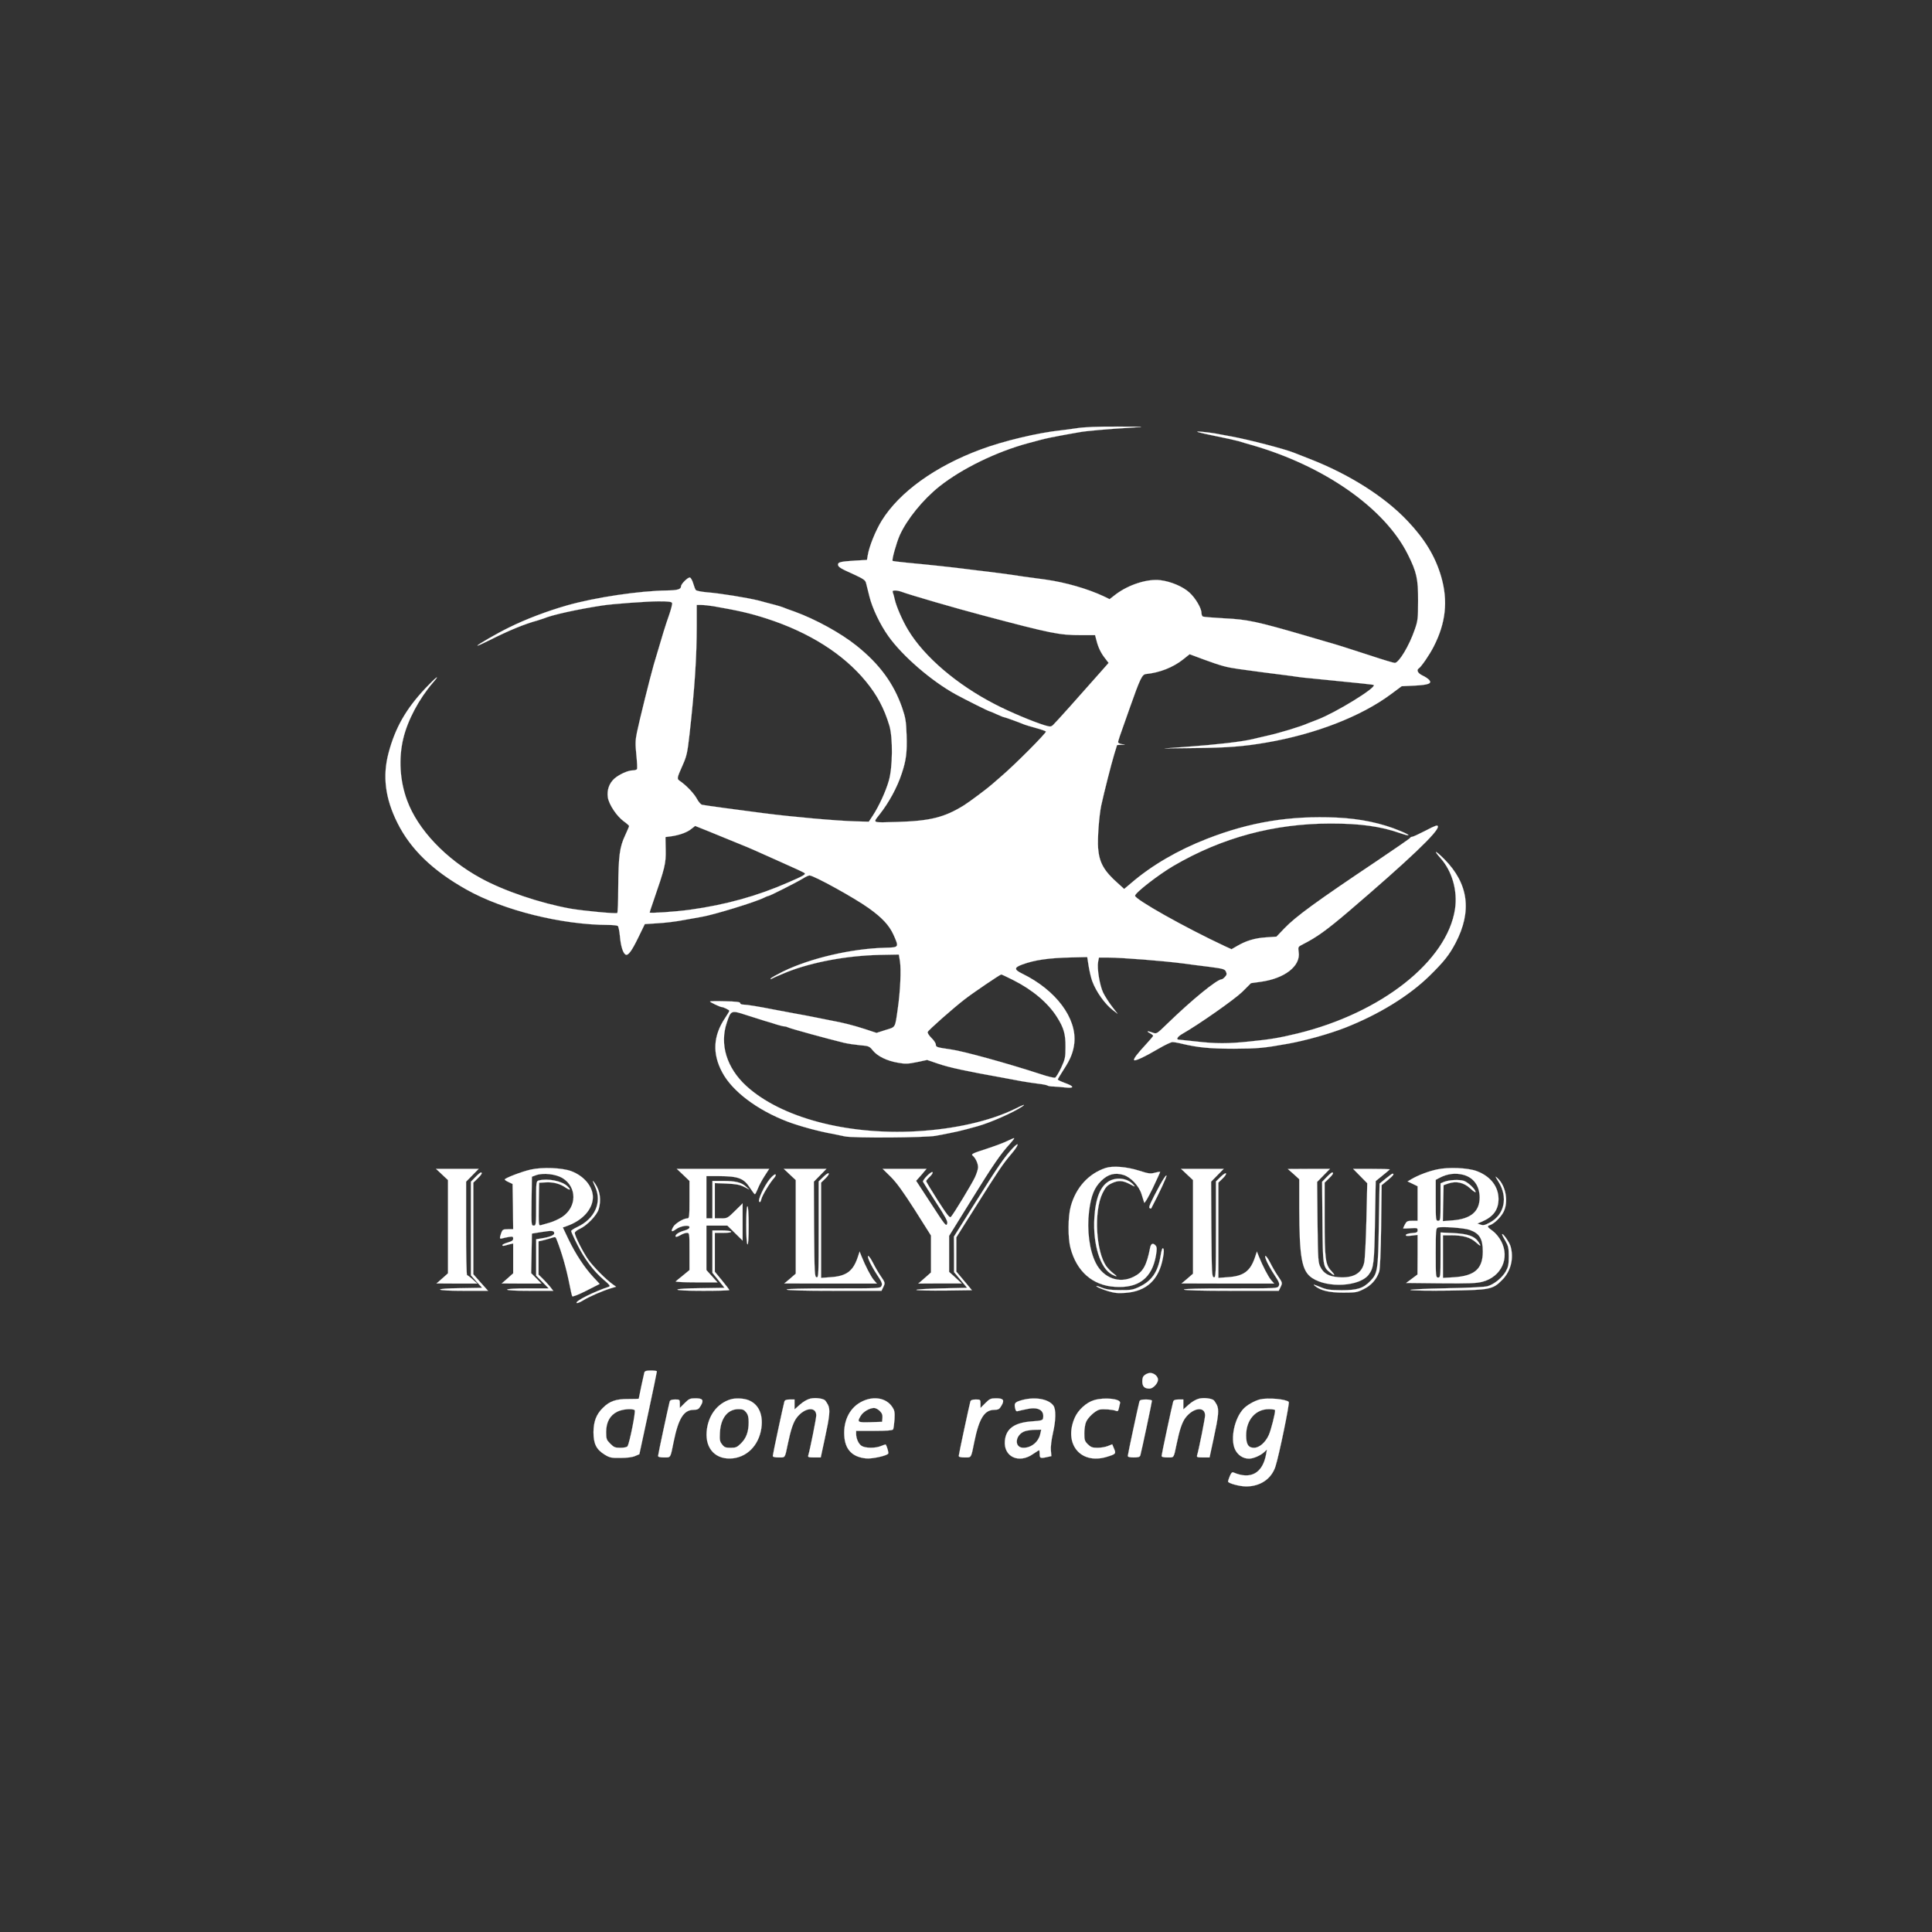 <?xml version="1.0" standalone="no"?>
<!DOCTYPE svg PUBLIC "-//W3C//DTD SVG 20010904//EN"
 "http://www.w3.org/TR/2001/REC-SVG-20010904/DTD/svg10.dtd">
<svg version="1.0" xmlns="http://www.w3.org/2000/svg"
 width="160pt" height="160pt" viewBox="0 0 1600 1600"
 preserveAspectRatio="xMidYMid meet">

<rect x="0" y="0" width="1600" height="1600" fill="#333333" stroke="none"/>

<g transform="translate(0,1600) scale(0.1,-0.1)"
fill="#FFF" stroke="#fff">
 
 
 
<path d="M8920 12454 c-47 -7 -107 -15 -135 -18 -189 -20 -476 -88 -665 -159
-375 -139 -672 -353 -818 -589 -51 -83 -104 -213 -116 -289 l-6 -36 -104 -6
c-113 -7 -136 -13 -136 -32 0 -20 21 -33 127 -80 82 -38 99 -49 105 -72 4 -16
17 -66 28 -112 24 -98 89 -234 157 -329 116 -164 359 -374 561 -484 79 -43
269 -138 276 -138 3 0 30 -11 60 -25 30 -14 58 -25 63 -25 7 0 120 -41 168
-61 11 -4 53 -17 94 -28 41 -11 78 -24 83 -29 8 -8 -256 -274 -371 -372 -35
-30 -69 -60 -75 -65 -29 -27 -186 -145 -231 -173 -162 -101 -280 -131 -554
-139 -215 -6 -204 -11 -147 62 78 99 147 226 184 340 36 107 45 177 40 317 -4
117 -9 144 -37 227 -70 201 -187 361 -377 513 -132 106 -341 220 -514 283 -41
14 -84 30 -95 35 -11 5 -40 13 -65 20 -25 6 -61 16 -80 21 -19 5 -44 12 -55
15 -98 24 -318 60 -432 69 -45 4 -86 12 -91 19 -5 6 -14 30 -21 54 -7 24 -19
46 -27 49 -15 5 -74 -52 -74 -73 0 -24 -29 -33 -115 -34 -229 -3 -595 -57
-830 -124 -164 -47 -339 -113 -480 -183 -97 -47 -266 -145 -261 -150 2 -2 48
19 102 46 158 80 290 134 394 162 19 6 44 14 55 18 67 29 281 76 485 107 83
13 372 34 463 34 83 0 109 -3 113 -14 3 -8 -9 -54 -26 -103 -28 -79 -49 -146
-126 -408 -30 -105 -118 -458 -139 -560 -14 -68 -14 -96 -5 -187 6 -59 9 -112
5 -118 -3 -5 -19 -10 -35 -10 -39 0 -110 -32 -152 -68 -43 -39 -63 -95 -54
-156 9 -59 74 -156 132 -198 24 -17 44 -35 44 -39 0 -4 -16 -40 -34 -80 -44
-94 -54 -166 -56 -429 0 -113 -4 -208 -8 -211 -9 -8 -284 18 -387 36 -251 45
-552 147 -743 252 -291 159 -523 404 -611 645 -60 162 -71 348 -31 513 36 151
130 327 244 460 67 77 29 50 -59 -43 -162 -172 -251 -327 -307 -537 -51 -192
-28 -377 73 -579 109 -219 292 -396 574 -554 305 -171 786 -291 1175 -292 36
0 70 -4 76 -8 6 -4 14 -43 18 -86 7 -81 25 -138 46 -151 21 -13 51 28 106 141
l54 111 107 7 c60 3 158 15 218 27 61 11 126 22 145 26 99 16 453 125 518 159
15 8 31 14 35 14 12 0 240 116 287 145 22 14 46 25 54 25 36 0 376 -188 491
-271 112 -80 169 -142 205 -221 46 -104 47 -104 -70 -107 -279 -7 -621 -87
-846 -197 -52 -26 -97 -51 -101 -57 -3 -5 -2 -8 3 -5 17 10 80 37 134 59 212
83 496 135 765 141 l159 3 9 -55 c11 -69 3 -251 -18 -394 -23 -162 -16 -150
-101 -176 l-75 -24 -97 32 c-99 32 -183 53 -282 71 -30 6 -86 17 -125 25 -38
8 -122 24 -185 35 -63 12 -137 26 -165 31 -116 23 -219 40 -246 40 -17 0 -29
5 -29 13 0 9 -34 13 -125 15 -69 2 -125 1 -125 -2 0 -6 84 -46 97 -46 14 0 63
-24 63 -31 0 -4 -15 -30 -34 -58 -100 -148 -108 -296 -25 -451 83 -157 289
-312 539 -408 97 -37 258 -81 370 -101 36 -7 84 -17 107 -22 69 -15 665 -11
753 5 184 35 193 37 345 79 108 30 297 114 370 163 32 23 11 16 -61 -20 -208
-101 -498 -167 -815 -185 -577 -32 -1122 113 -1409 376 -162 149 -222 344
-161 524 34 103 36 104 161 63 58 -19 128 -41 155 -49 28 -8 72 -21 98 -30 26
-8 54 -15 62 -15 9 0 23 -4 33 -9 16 -9 334 -96 462 -127 30 -7 90 -16 132
-20 73 -6 78 -8 107 -44 38 -47 117 -86 208 -101 61 -11 82 -10 156 5 l85 18
88 -30 c96 -33 232 -62 539 -117 44 -8 114 -21 155 -29 41 -7 104 -17 140 -21
36 -4 70 -11 75 -15 6 -4 28 -8 50 -8 22 -1 66 -4 98 -8 76 -8 75 9 -3 37 -33
12 -60 25 -60 29 0 4 22 40 48 81 57 86 81 147 89 221 21 206 -152 438 -430
574 -70 34 -70 51 -2 76 103 38 219 55 410 59 l129 3 12 -76 c7 -42 20 -99 30
-125 33 -88 105 -189 172 -240 l37 -28 -47 61 c-25 33 -58 84 -72 113 -29 61
-52 200 -42 255 l7 36 77 0 c120 -1 451 -27 622 -49 41 -6 135 -18 209 -27
121 -16 134 -19 144 -41 8 -18 7 -27 -8 -43 -10 -11 -22 -20 -27 -20 -39 0
-247 -170 -451 -368 -88 -85 -88 -86 -121 -74 -44 16 -57 14 -23 -4 15 -8 27
-18 27 -22 0 -4 -26 -34 -56 -67 -74 -80 -107 -122 -102 -134 4 -12 87 26 204
95 51 30 102 54 114 54 12 0 48 -6 79 -14 131 -31 231 -41 431 -41 197 1 244
5 450 42 143 26 336 80 470 132 279 110 527 262 699 430 119 117 162 171 215
271 138 264 108 492 -93 695 -74 74 -95 80 -31 8 97 -109 142 -270 120 -421
-65 -431 -608 -861 -1305 -1031 -154 -37 -218 -48 -395 -66 -181 -19 -280 -19
-445 0 -71 8 -136 15 -142 15 -27 0 -11 26 30 49 135 77 429 283 495 347 l72
72 79 11 c200 27 334 131 316 247 -6 43 -6 43 37 65 114 58 194 116 372 267
504 431 752 667 744 708 -2 14 -20 8 -102 -35 -54 -28 -104 -51 -111 -51 -7 0
-15 -4 -17 -9 -1 -5 -127 -91 -278 -193 -493 -330 -668 -457 -762 -555 l-67
-70 -88 -6 c-92 -6 -164 -28 -239 -72 l-45 -26 -57 26 c-325 152 -742 386
-742 417 0 24 193 174 321 249 400 233 830 349 1299 349 247 0 414 -23 579
-81 88 -30 86 -17 -2 19 -154 65 -332 102 -527 111 -388 17 -716 -36 -1075
-176 -243 -95 -457 -220 -627 -366 l-58 -49 -52 47 c-116 103 -154 170 -164
291 -6 79 8 269 26 354 24 111 83 342 106 418 l25 82 37 2 c37 1 37 1 5 5 -18
2 -33 10 -33 16 0 14 6 31 97 287 85 241 101 274 133 278 113 11 225 55 308
121 l54 43 121 -45 c139 -51 184 -63 282 -77 99 -14 286 -39 378 -50 42 -5 92
-12 110 -15 17 -3 79 -10 137 -15 393 -39 493 -49 497 -53 22 -22 -315 -229
-467 -287 -30 -11 -64 -25 -75 -29 -62 -28 -240 -82 -345 -105 -41 -10 -93
-21 -115 -27 -92 -22 -291 -45 -550 -64 l-180 -13 255 3 c268 3 399 13 590 46
406 70 783 217 1029 400 l89 66 106 5 c117 6 148 18 121 48 -8 9 -33 26 -55
36 -38 18 -52 45 -30 59 20 13 88 111 123 180 101 197 120 379 62 580 -49 167
-134 308 -277 459 -190 202 -484 388 -813 516 -60 24 -119 46 -130 51 -77 31
-374 108 -515 134 -47 8 -107 20 -135 25 -27 5 -77 11 -110 14 -78 7 -42 -4
130 -39 72 -14 150 -32 175 -39 25 -8 72 -22 105 -31 601 -172 1103 -523 1294
-906 73 -146 86 -202 85 -384 0 -148 -2 -166 -28 -240 -45 -132 -131 -275
-165 -275 -9 0 -97 26 -196 59 -228 74 -267 87 -390 122 -55 16 -122 36 -150
44 -405 118 -485 135 -672 144 -94 5 -176 12 -182 15 -6 4 -11 17 -11 30 0 39
-50 124 -100 169 -55 50 -153 91 -240 102 -107 13 -261 -36 -368 -116 l-53
-41 -47 23 c-134 63 -318 116 -482 139 -192 26 -230 31 -285 40 -33 5 -118 16
-190 25 -71 8 -164 20 -205 25 -84 11 -297 34 -470 50 -63 6 -116 13 -118 15
-8 8 32 151 59 212 60 133 192 296 329 405 188 149 475 288 735 358 17 4 64
17 105 28 41 11 118 27 170 36 52 10 118 21 145 26 55 11 241 27 440 39 119 7
108 8 -120 8 -162 1 -280 -4 -335 -13z m-1453 -1355 c60 -23 447 -136 668
-194 573 -152 636 -165 820 -165 l114 0 11 -42 c15 -60 37 -106 72 -150 l29
-38 -59 -67 c-183 -208 -382 -430 -400 -446 -18 -17 -24 -17 -69 -4 -95 29
-289 110 -412 174 -317 163 -587 394 -720 615 -47 77 -98 195 -111 253 -5 23
-12 49 -16 58 -5 13 0 17 19 17 14 0 38 -5 54 -11z m-1561 -119 c213 -37 304
-58 444 -103 352 -114 635 -293 821 -520 93 -113 152 -224 195 -368 29 -99 27
-345 -5 -454 -25 -89 -83 -214 -133 -290 l-33 -50 -110 3 c-153 4 -527 37
-765 68 -182 23 -483 64 -505 69 -11 2 -30 24 -44 50 -22 42 -87 111 -140 147
-27 19 -27 20 24 135 32 72 38 101 55 250 43 383 60 638 60 906 l0 167 38 0
c21 0 65 -5 98 -10z m-39 -1864 c59 -24 146 -60 193 -79 47 -19 103 -42 125
-51 49 -21 39 -16 275 -122 107 -47 199 -90 203 -94 12 -11 -8 -23 -135 -78
-255 -112 -517 -185 -813 -226 -124 -17 -335 -31 -335 -23 0 3 14 45 31 94 96
278 104 311 102 424 l-2 107 47 6 c70 10 133 33 167 61 17 13 31 24 32 25 0 0
50 -20 110 -44z m2523 -1232 c161 -81 289 -189 363 -306 57 -90 72 -142 71
-248 0 -88 -3 -101 -36 -173 -20 -42 -43 -79 -50 -82 -8 -3 -63 10 -122 30
-270 88 -638 190 -741 204 -118 17 -125 19 -125 41 0 10 -16 35 -36 54 -21 21
-34 41 -31 50 6 16 211 197 307 271 71 55 291 204 302 205 4 0 48 -21 98 -46z"/>
 
 
 

 
 
 

 
 
 
<path d="M8345 6552 c-27 -14 -108 -44 -178 -67 -112 -36 -126 -43 -112 -55
24 -20 45 -65 45 -97 0 -15 -12 -53 -26 -83 -25 -54 -176 -303 -199 -328 -10
-11 -31 16 -109 137 -53 83 -96 155 -96 159 0 5 13 21 30 37 16 15 27 32 23
37 -8 13 -85 -64 -79 -79 3 -7 51 -82 106 -168 77 -118 100 -160 95 -176 -9
-29 -12 -26 -145 179 l-113 173 24 27 c14 15 33 37 43 50 l19 22 -181 0 -182
0 68 -67 c49 -49 104 -126 200 -276 l132 -209 0 -153 0 -153 -52 -46 -53 -46
180 1 180 0 -52 48 -53 48 0 149 0 149 184 297 c180 291 242 381 320 466 21
23 37 44 35 46 -2 2 -26 -8 -54 -22z"/>
<path d="M8384 6488 c-69 -75 -117 -145 -303 -441 l-181 -288 1 -147 0 -147
54 -65 54 -65 -217 -5 c-119 -3 -210 -8 -202 -13 9 -4 115 -6 237 -5 l222 3
-64 77 -65 77 0 142 0 142 152 241 c197 314 234 368 303 449 64 74 72 113 9
45z"/>

<path d="M9155 6327 c-140 -47 -244 -161 -287 -316 -24 -84 -25 -261 -3 -345
51 -196 184 -312 369 -323 195 -13 307 73 339 260 9 52 8 69 -2 81 -21 25 -39
19 -46 -16 -29 -150 -59 -203 -137 -242 -118 -59 -250 -11 -313 114 -53 104
-75 273 -56 428 16 129 43 197 102 254 55 54 112 69 182 48 61 -18 130 -91
151 -160 10 -30 20 -62 22 -70 3 -8 34 45 70 119 35 74 63 135 62 137 -2 1
-22 -2 -44 -8 -36 -10 -52 -8 -130 17 -104 33 -219 42 -279 22z"/>
<path d="M4395 6314 c-73 -16 -215 -71 -215 -82 0 -4 15 -14 33 -22 l32 -15 3
-187 2 -188 -44 0 c-40 0 -45 -3 -55 -31 -15 -44 -14 -51 7 -45 9 3 34 8 55
12 32 5 37 4 37 -14 0 -15 -11 -22 -45 -32 -25 -7 -45 -17 -45 -22 0 -5 8 -7
18 -4 9 3 29 8 45 12 l27 6 0 -123 0 -124 -47 -42 -48 -42 165 -1 164 0 -42
43 -43 43 3 164 3 164 80 13 c86 14 105 12 105 -11 0 -16 -41 -32 -107 -42
l-43 -7 0 -150 0 -151 52 -53 52 -53 -172 0 c-108 0 -172 -4 -172 -10 0 -6 70
-10 191 -10 l191 0 -30 38 c-17 20 -44 50 -61 66 l-31 30 0 138 0 138 28 6
c15 3 46 12 70 19 43 14 43 14 53 -13 43 -109 80 -240 105 -367 9 -49 20 -94
23 -100 3 -6 52 13 117 46 l110 56 -53 57 c-73 79 -146 190 -204 310 l-48 101
32 11 c132 46 217 141 217 241 -1 87 -73 174 -179 214 -75 28 -238 35 -336 13z
m263 -70 c122 -75 121 -239 -2 -322 -27 -18 -74 -39 -105 -48 -31 -9 -64 -18
-74 -21 -16 -4 -17 7 -15 174 l3 178 52 3 c64 4 119 -10 167 -43 40 -27 48
-20 13 13 -45 42 -162 65 -234 46 -23 -6 -23 -8 -23 -190 0 -178 -1 -184 -20
-184 -20 0 -20 5 -18 203 l3 202 35 13 c59 21 162 9 218 -24z"/>
<path d="M11900 6315 c-71 -15 -156 -48 -209 -79 l-34 -20 42 -20 41 -20 0
-143 0 -143 -45 0 c-39 0 -46 -4 -60 -30 -8 -16 -15 -31 -15 -33 0 -2 27 -1
60 1 55 4 60 3 60 -16 0 -18 -7 -21 -47 -24 -25 -2 -48 -8 -50 -15 -3 -9 9
-11 46 -6 l51 6 0 -164 -1 -164 -47 -35 -47 -35 285 -3 c239 -2 295 0 347 13
157 42 228 196 155 336 -17 32 -45 66 -69 84 -48 34 -51 41 -22 50 33 11 89
65 111 109 42 83 19 214 -48 277 -24 22 -24 21 6 -28 80 -128 50 -272 -71
-337 -40 -22 -55 -26 -77 -18 l-27 9 38 16 c95 41 137 99 137 189 -1 102 -66
186 -179 229 -73 28 -238 35 -331 14z m222 -45 c83 -24 131 -91 132 -186 0
-118 -74 -180 -229 -191 l-76 -6 3 149 3 149 40 14 c65 22 128 8 181 -41 24
-22 44 -36 44 -30 0 22 -62 81 -97 93 -39 12 -122 8 -165 -9 l-28 -12 0 -155
c0 -148 -1 -155 -20 -155 -19 0 -20 7 -20 170 l0 169 32 17 c67 35 133 42 200
24z m48 -455 c83 -29 110 -74 110 -180 0 -143 -67 -202 -242 -213 l-88 -5 0
177 0 176 65 0 c100 0 162 -17 206 -57 42 -38 49 -37 22 3 -30 46 -87 66 -205
72 l-108 5 0 -187 c0 -179 -1 -186 -20 -186 -19 0 -20 7 -20 204 0 186 2 205
18 210 33 10 217 -3 262 -19z"/>
<path d="M3660 6274 l50 -47 0 -386 0 -386 -47 -42 -48 -42 169 -1 169 0 -39
35 c-21 19 -42 34 -46 35 -5 0 -8 174 -8 387 l0 387 52 53 52 53 -176 0 -177
0 49 -46z"/>
<path d="M5658 6270 l52 -50 0 -155 c0 -139 -2 -155 -17 -155 -32 0 -99 -40
-117 -70 -23 -40 -15 -47 22 -20 38 28 112 39 112 17 0 -11 -15 -20 -42 -28
-46 -12 -81 -36 -72 -50 2 -5 19 1 37 11 18 11 42 20 55 20 22 0 22 -1 22
-154 l0 -154 -52 -43 c-29 -23 -57 -46 -62 -51 -6 -4 70 -8 168 -8 l178 0 -46
51 -46 51 0 184 0 184 87 0 87 0 63 -62 63 -62 0 154 0 154 -63 -62 c-61 -60
-64 -62 -115 -62 l-52 0 0 146 0 146 98 -4 c75 -3 107 -9 142 -26 l45 -23 -28
25 c-37 34 -86 46 -189 46 l-88 0 0 -155 0 -155 -25 0 -25 0 0 175 0 175 103
0 c165 -1 207 -17 262 -103 17 -26 33 -47 37 -47 3 0 14 21 24 46 10 26 35 73
56 105 l38 59 -383 0 -382 0 53 -50z"/>
<path d="M6540 6274 l50 -47 0 -387 0 -388 -47 -41 -48 -40 383 -1 384 0 -26
30 c-24 29 -69 115 -101 195 l-16 40 -18 -54 c-38 -109 -94 -150 -221 -158
l-80 -6 0 395 0 394 35 34 c19 18 32 37 28 42 -3 6 -23 -7 -44 -28 l-39 -38 0
-399 c0 -374 -1 -398 -17 -395 -17 3 -18 31 -21 398 l-2 394 52 53 52 53 -176
0 -177 0 49 -46z"/>
<path d="M9830 6274 l50 -47 0 -387 0 -388 -47 -41 -48 -40 383 -1 384 0 -26
30 c-24 29 -69 115 -101 195 l-16 40 -18 -54 c-38 -109 -94 -150 -221 -158
l-80 -6 0 395 0 394 35 34 c19 18 32 37 28 42 -3 6 -23 -7 -44 -28 l-39 -38 0
-399 c0 -374 -1 -398 -17 -395 -17 3 -18 31 -21 398 l-2 394 52 53 52 53 -176
0 -177 0 49 -46z"/>
<path d="M10713 6277 l47 -43 0 -240 c1 -413 21 -521 107 -578 129 -86 394
-70 468 28 42 56 46 95 52 443 l6 332 58 47 c33 26 59 49 59 51 0 1 -68 3
-152 3 l-152 0 58 -59 59 -60 -7 -303 c-4 -167 -12 -325 -18 -353 -19 -91 -92
-132 -215 -122 -77 6 -120 30 -147 82 -20 38 -21 58 -25 374 l-3 333 53 54 53
54 -174 0 -175 -1 48 -42z"/>
<path d="M3937 6252 l-37 -38 0 -388 0 -388 46 -52 47 -51 -177 -3 c-112 -1
-175 -6 -171 -12 4 -6 85 -10 201 -10 l196 0 -61 68 -61 69 0 379 0 380 35 34
c34 33 43 50 27 50 -4 0 -25 -17 -45 -38z"/>
<path d="M10986 6251 l-37 -38 3 -334 c3 -365 4 -371 64 -418 40 -32 45 -25
10 13 -50 52 -56 100 -56 435 l0 297 35 34 c34 33 43 50 27 50 -4 0 -25 -17
-46 -39z"/>
<path d="M6376 6237 c-47 -57 -102 -175 -88 -189 7 -7 12 0 17 21 7 31 72 139
107 177 11 13 15 24 10 28 -6 3 -26 -13 -46 -37z"/>
<path d="M11475 6239 l-50 -41 -6 -342 c-6 -377 -10 -403 -72 -466 -58 -60
-107 -75 -237 -75 -101 1 -123 4 -180 28 -52 21 -60 23 -40 7 50 -39 119 -55
235 -55 101 0 115 2 168 29 63 30 108 82 129 145 7 23 13 155 16 376 l4 340
49 40 c46 38 59 55 41 55 -4 0 -30 -19 -57 -41z"/>
<path d="M9607 6188 c-81 -150 -97 -187 -86 -193 6 -4 11 -5 12 -4 72 137 133
270 127 274 -5 3 -28 -32 -53 -77z"/>
<path d="M9188 6220 c-74 -40 -115 -140 -125 -306 -13 -219 49 -419 146 -469
44 -22 49 -18 12 9 -18 13 -43 39 -57 57 -88 120 -107 455 -34 606 25 50 38
65 73 82 57 28 94 26 153 -5 47 -25 48 -25 29 -4 -45 51 -132 64 -197 30z"/>
<path d="M4910 6219 c0 -4 9 -26 20 -50 57 -127 -4 -262 -148 -330 -28 -13
-51 -28 -52 -34 0 -5 22 -55 50 -110 60 -121 136 -222 219 -293 50 -42 58 -53
44 -58 -124 -41 -278 -118 -268 -134 3 -5 27 4 53 20 53 33 165 81 231 101
l43 13 -28 20 c-55 39 -157 142 -200 201 -46 65 -114 199 -114 225 0 8 20 24
43 34 60 28 140 112 155 162 22 74 12 150 -28 209 -11 17 -20 27 -20 24z"/>
 
<path d="M6180 5856 c0 -93 4 -157 10 -161 7 -4 10 50 10 154 0 101 -4 161
-10 161 -6 0 -10 -58 -10 -154z"/>
 
<path d="M5900 5634 l0 -175 50 -62 50 -62 -195 -3 c-119 -1 -195 -6 -195 -12
0 -6 81 -10 215 -10 118 0 215 3 215 6 0 3 -27 39 -60 79 l-60 73 0 161 0 161
71 0 c44 0 68 4 64 10 -3 6 -40 10 -81 10 l-74 0 0 -176z"/>
 
<path d="M12440 5777 c0 -5 12 -29 28 -55 23 -41 27 -58 27 -127 0 -67 -4 -87
-25 -125 -29 -50 -93 -104 -148 -121 -24 -8 -149 -14 -347 -18 -170 -3 -303
-10 -294 -14 10 -5 151 -7 315 -5 345 5 366 9 444 88 72 71 99 181 69 281 -11
35 -68 115 -69 96z"/>
<path d="M9611 5598 c-22 -133 -73 -207 -180 -257 -49 -23 -68 -26 -156 -25
-78 0 -112 5 -155 22 -35 14 -48 16 -35 6 11 -8 51 -24 89 -36 54 -16 85 -20
146 -15 174 12 278 108 311 290 9 46 9 71 2 78 -7 7 -14 -13 -22 -63z"/>
<path d="M7201 5553 c11 -25 40 -77 65 -114 38 -57 43 -72 34 -89 -10 -20 -19
-20 -401 -20 -258 0 -388 -3 -384 -10 4 -6 147 -10 396 -10 l389 0 16 33 c15
32 15 34 -21 87 -21 30 -50 81 -66 113 -35 68 -57 77 -28 10z"/>
<path d="M10491 5553 c11 -25 40 -77 65 -114 38 -57 43 -72 34 -89 -10 -20
-19 -20 -401 -20 -258 0 -388 -3 -384 -10 4 -6 147 -10 396 -10 l389 0 16 33
c15 32 15 34 -21 87 -21 30 -50 81 -66 113 -35 68 -57 77 -28 10z"/>

<path d="M5336 4633 c-5 -18 -46 -210 -46 -216 0 -2 -39 -3 -87 -3 -101 1
-156 -18 -212 -75 -53 -53 -75 -111 -76 -199 0 -96 23 -143 90 -185 44 -27 56
-30 134 -29 54 0 99 6 121 16 l35 15 73 339 c40 186 72 342 72 347 0 4 -22 7
-49 7 -39 0 -51 -4 -55 -17z m-80 -311 c11 -7 -42 -272 -59 -299 -5 -8 -29
-13 -59 -13 -44 0 -54 4 -84 34 -31 31 -34 39 -34 97 0 81 31 138 92 168 42
21 122 28 144 13z"/>
<path d="M9482 4614 c-16 -11 -22 -25 -22 -54 0 -42 18 -60 60 -60 29 0 70 44
70 74 0 28 -33 56 -65 56 -11 0 -31 -7 -43 -16z"/>
 
<path d="M6713 4418 c-26 -6 -58 -24 -87 -49 l-46 -41 0 41 0 41 -39 0 c-29 0
-41 -5 -45 -17 -9 -30 -96 -437 -96 -450 0 -9 16 -13 49 -13 56 0 50 -9 76
115 24 115 44 175 72 213 64 85 163 98 163 20 0 -24 -52 -285 -66 -330 -5 -16
2 -18 49 -18 l54 0 33 153 c42 194 47 245 26 285 -9 17 -21 34 -27 38 -24 14
-76 20 -116 12z"/>
<path d="M9933 4418 c-26 -6 -58 -24 -87 -49 l-46 -41 0 41 0 41 -39 0 c-29 0
-41 -5 -45 -17 -9 -30 -96 -437 -96 -450 0 -9 16 -13 49 -13 56 0 50 -9 76
115 24 115 44 175 72 213 64 85 163 98 163 20 0 -24 -52 -285 -66 -330 -5 -16
2 -18 49 -18 l54 0 33 153 c42 194 47 245 26 285 -9 17 -21 34 -27 38 -24 14
-76 20 -116 12z"/>
<path d="M5670 4380 l-40 -40 0 35 c0 34 -1 35 -39 35 -29 0 -41 -5 -45 -17
-9 -32 -96 -437 -96 -450 0 -9 16 -13 49 -13 57 0 52 -9 80 130 39 192 83 263
163 264 36 1 44 5 61 34 28 47 17 62 -43 62 -45 0 -54 -4 -90 -40z"/>
<path d="M6050 4411 c-112 -34 -187 -136 -198 -268 -11 -145 79 -236 220 -220
129 16 224 125 236 274 8 109 -38 188 -126 213 -42 11 -95 12 -132 1z m129
-107 c16 -20 21 -41 21 -82 0 -78 -19 -131 -62 -174 -34 -34 -44 -38 -87 -38
-42 0 -53 4 -71 28 -19 23 -21 37 -18 97 6 121 64 195 154 195 34 0 47 -5 63
-26z"/>
<path d="M7144 4396 c-102 -47 -160 -155 -152 -285 6 -115 66 -178 181 -189
49 -5 172 22 183 40 5 7 -10 58 -21 76 -1 1 -18 -5 -38 -13 -47 -20 -131 -19
-162 1 -25 16 -45 61 -45 100 l0 24 149 0 c103 0 152 4 157 12 4 6 9 43 12 82
3 62 1 75 -20 106 -48 71 -148 91 -244 46z m142 -81 c19 -19 24 -34 22 -58
l-3 -32 -97 -3 c-108 -3 -112 0 -79 54 20 33 72 63 109 64 13 0 34 -11 48 -25z"/>
<path d="M8160 4380 l-40 -40 0 35 c0 34 -1 35 -39 35 -29 0 -41 -5 -45 -17
-9 -32 -96 -437 -96 -450 0 -9 16 -13 49 -13 57 0 52 -9 80 130 39 192 83 263
163 264 36 1 44 5 61 34 28 47 17 62 -43 62 -45 0 -54 -4 -90 -40z"/>
<path d="M8467 4406 c-61 -17 -69 -25 -61 -65 6 -27 10 -32 28 -26 12 3 46 11
78 17 89 18 139 -13 126 -79 -3 -15 -17 -19 -90 -24 -146 -10 -216 -59 -226
-160 -13 -133 116 -194 234 -110 25 17 47 31 49 31 3 0 5 -13 5 -29 0 -37 5
-40 56 -29 l41 9 -4 47 c-3 27 4 86 16 139 26 113 27 200 5 232 -39 55 -151
75 -257 47z m149 -277 c-13 -68 -73 -119 -140 -119 -83 0 -69 114 17 139 18 5
54 10 81 10 l49 1 -7 -31z"/>
<path d="M9059 4404 c-63 -19 -131 -81 -159 -146 -93 -216 49 -389 266 -323
75 23 78 26 60 68 l-15 36 -35 -14 c-19 -8 -58 -15 -86 -15 -44 0 -56 5 -81
29 -26 26 -29 36 -29 91 0 33 6 75 14 93 15 38 76 94 111 103 28 7 112 1 137
-10 13 -6 19 -2 24 21 3 15 8 35 10 44 9 35 -131 50 -217 23z"/>
<path d="M10435 4411 c-46 -12 -107 -46 -137 -78 -74 -78 -110 -246 -71 -334
22 -49 67 -79 117 -79 35 0 95 26 124 53 l24 22 -7 -40 c-29 -155 -126 -210
-268 -150 -13 6 -20 -1 -32 -29 -8 -19 -15 -40 -15 -45 0 -15 96 -41 150 -41
118 0 210 63 243 166 29 89 119 526 110 534 -25 24 -173 36 -238 21z m125 -90
c0 -30 -33 -159 -51 -202 -28 -64 -79 -109 -124 -109 -47 0 -65 29 -65 103 0
127 77 217 188 217 28 0 52 -4 52 -9z"/>
<path d="M9436 4393 c-9 -32 -96 -437 -96 -450 0 -9 16 -13 49 -13 39 0 51 4
55 18 9 30 96 441 96 452 0 5 -22 10 -49 10 -39 0 -51 -4 -55 -17z"/>
 
 </g>
</svg>
